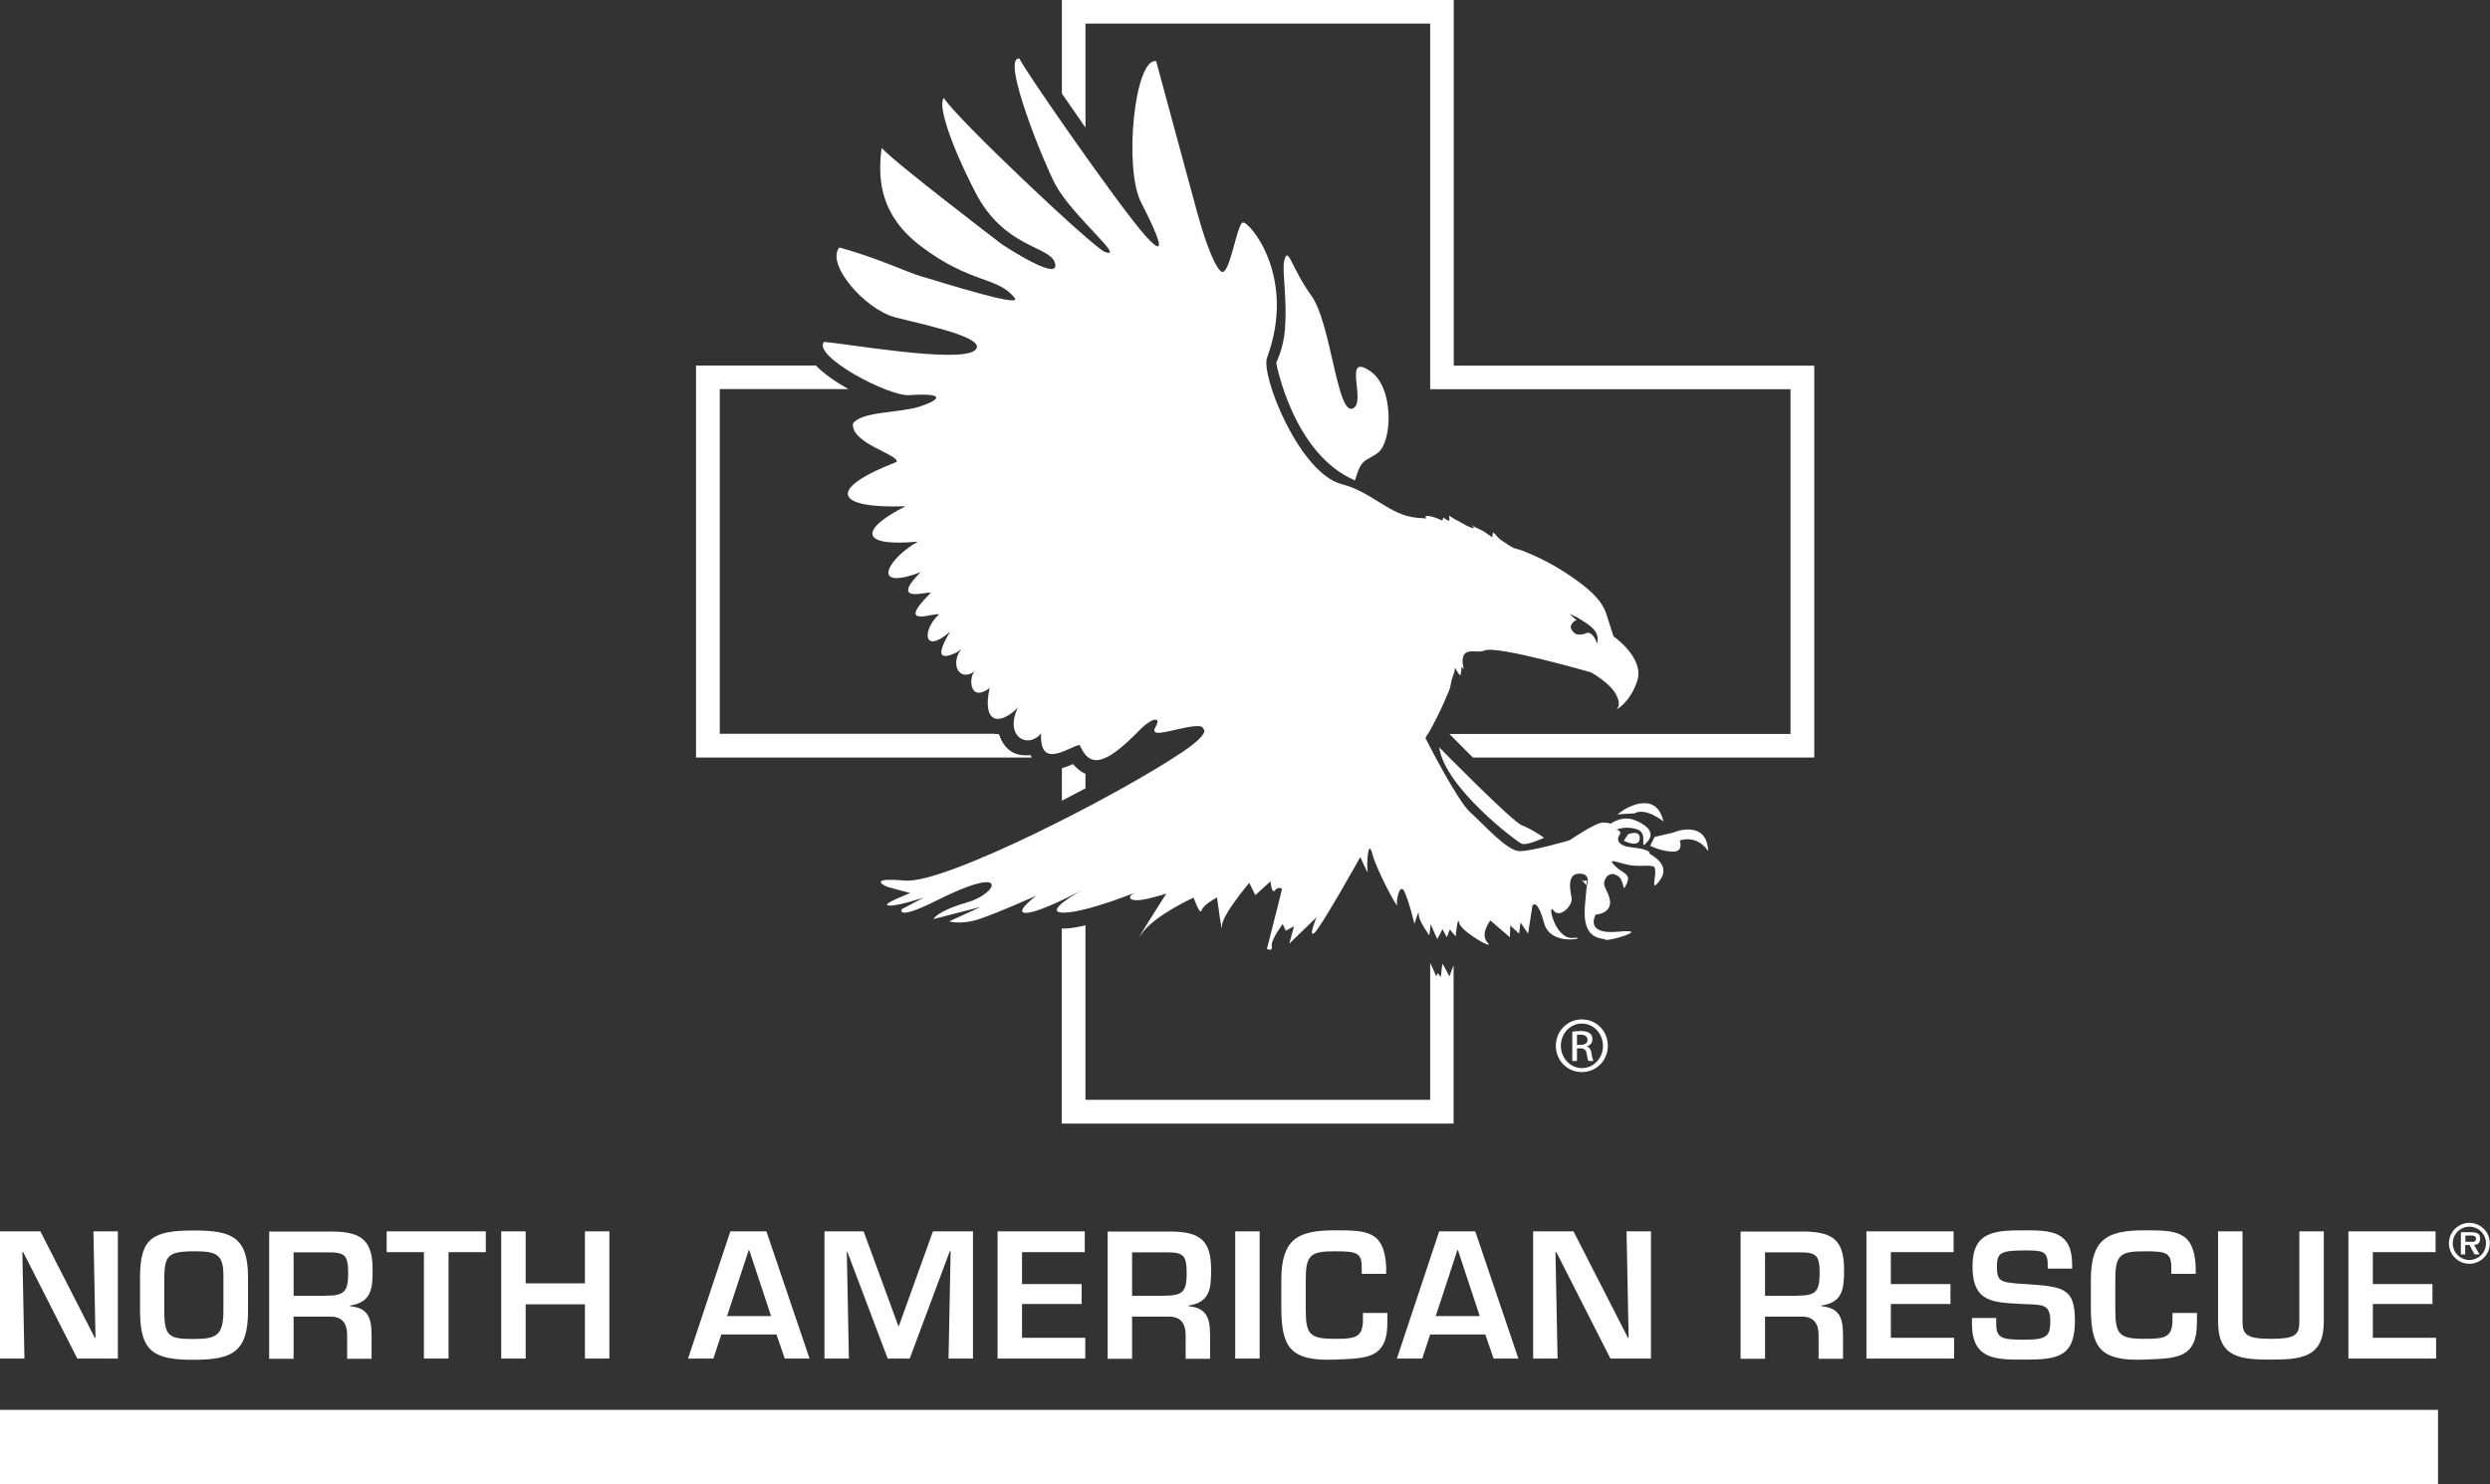 <?xml version="1.0" encoding="UTF-8"?>
<svg id="Layer_1" data-name="Layer 1" xmlns="http://www.w3.org/2000/svg" version="1.1" viewBox="0 0 143.67 85.63">
  <rect x="0" y="0" width="143.67" height="85.63" fill="#333333" stroke="none"/>
  <defs>
    <style>
      .cls-1 {
        fill: #fff;
        stroke-width: 0px;
      }
    </style>
  </defs>
  <polygon class="cls-1" points="93.2 40.96 93.17 40.97 93.2 40.96 93.2 40.96"/>
  <g>
    <polygon class="cls-1" points="56.78 39.48 56.82 39.44 56.77 39.47 56.78 39.48"/>
    <path class="cls-1" d="M56.78,39.48h-.01s.05-.04.05-.04l-.04.04Z"/>
  </g>
  <g>
    <path class="cls-1" d="M74.15,18.94c-.11,1.31-.53,1.93-.51,2.02,0,0,.97,5.24,4.54,6.76.4-1.38.62-1.05,1.34-1.61.81-.63.94-3.77-.48-4.71-1.62-1.08-.13,1.9-1.02,2.18-.88.28-1.23-4.95-2.35-6.51-1.2-1.67-1.35-2.97-1.58-1.99-.12.53.19,2.3.05,3.85h0Z"/>
    <path class="cls-1" d="M83.03,43.11s4.23,4.31,4.78,4.51c.55.2,1.28.72,1.28.72,0,0-1,.47-1.3.34-.3-.13-4.44-3.25-4.75-5.57h0Z"/>
    <path class="cls-1" d="M96.59,48.02s1.88-.77,1.97,1.08c-.71-.99-1.64-.6-1.64-.6,0,0,.26.69-.46.64-.71-.05-1.25-.34-1.25-.34l.26-.51,1.12-.26h0Z"/>
    <path class="cls-1" d="M93.66,46.75s1.88-1.26,2.32.65c-1.14-.87-1.66-.47-1.66-.47l-1,.06.34-.24h0Z"/>
    <path class="cls-1" d="M93.93,48.14s.72-.3.68.26c-.05.56-.92.11-.92.11l.24-.36h0Z"/>
    <path class="cls-1" d="M91.22,50.74c-.39-.39.33.35.33.35h0c.05-.6-.04-.06-.34-.35ZM95.18,49.16c-.36-.24-.93-.23-1.31-.31-.38-.08-.64-.34-.44-.64.2-.3-.17-.33-.17-.33,0,0,.47-.25,1.19-.03.72.22.06,1.34.61.71.55-.63-.32-1.08-.77-1.25-.73-.27-1.36.22-1.36.22,0,0-.01-.05-.43-.07-.42-.02-1.93,1.02-1.93,1.02,0,0-2.16.64-2.89.63-.73,0-2.08-1.56-2.85-2.24-.76-.68-2.58-4.27-2.58-4.28-.01-.03.17-.29.19-.32.18-.31.34-.62.5-.94.24-.48.46-.98.67-1.48.09-.22.1-.43.16-.65.07-.26.17-.4.18-.68.1.15.17.34.31.46.04-.16.08-.36.06-.52.04.06.08.1.14.14-.08-.28-.16-.83.19-.97.31-.12.69.04,1.02-.1.72-.3,6.14,1.27,6.14,1.27,0,0,1.11.61,1.46,1.32.29.59.04.79-.06.84.16-.07.84-.46,1.25-1.65.46-1.34-1.36-2.59-1.36-2.59,0,0-.26-.78-.41-1.27-.28-.92-1.22-1.62-1.97-2.14-.9-.63-1.89-1.16-2.92-1.55-.18-.07-.4-.1-.56-.19-.19-.1-.39-.26-.59-.38-.21-.13-.32-.34-.51-.48-.02.09-.03.19-.03.29-.18-.1-.34-.24-.52-.35-.21-.13-.5-.2-.68-.37.05.07.11.13.16.2-.3-.02-.63-.27-.9-.4-.2-.1-.38-.2-.56-.33,0,.1.05.21,0,.3-.12-.04-.25-.12-.34-.2,0,.07-.02.13-.07.18-.26-.12-.65-.29-.95-.26.02.04.01.12.04.16-.02-.03-.44-.04-.5-.05-1.64-.14-2.58-1.48-4.36-1.94-2.46-.63-4.7-6.29-4.32-7.31,1.74-4.71-1.08-7.93-1.41-7.79-.36.15-.76,3.23-1.26,2.81-.5-.42-1.14-2.58-1.32-3.23-.18-.64-2.41-8.89-2.41-8.89-1.24-.22-1.89,6.16-.87,8.15,1.02,1.98,1.56,3.36.29,1.97-1.43-1.56-7.27-9.96-7.3-10.27-1.13-.17,1.42,6.07,2.06,7.26.96,1.8,4.1,4.33,2.87,3.9-.67-.23-8.71-7.84-9.3-8.89-.37.39.38,2.67,1.84,5.49,1.62,3.12,4.21,3.06,4.55,3.98.48,1.31-3.02-1.01-3.02-1.01,0,0-6.33-4.82-6.96-5.58-.25,1.85-.06,3.9,2.23,5.65,2.89,2.21,4.49,1.77,5.45,3.02.44.57-4.14-.89-5.41-1.26-.8-.23-2.51-1.06-4.71-1.66-.8.94,1.47,3.59,3.26,4.04,1.97.49,5.39,1.22,4.55,1.9-.94.76-7.59-.43-8.7-.49-.67.81,3.72,3.16,4.94,3.07,2-.14,1.9.23.55.67-1.11.36-3.36.26-3.82.98-.08,1.16,2.64,1.76,2.53,2.2-4.16,1.61-3.49,2.71.51,2.56-2.55,1.28-2.78,2.37.72,2.04-1.73.95-2.83,2.9.15,1.76-1.92,1.93.6,1.04.58,1.2-2.17,2.15.38,1.06.47,1.25-.95.86-.95,2.36.65.99-1.29,2.12.28,1.21.39,1.19l.26-.2c-.68.88-.11,1.98.81,1.26-.4.25-.4,1.91.82,1-.44,1.99.52,2.23,1.63,1.13-.79,1.62.53,2.43,1.34,1.49-.12,2.21,1.76.66,2.23.67.58,1.38,1.51,1.12,3.42-.83.8-.82,1.29-.79.96-.23-.37.63.63.27,1.73.05,1.1-.22,1,.06,1,.06,0,0,.53.18-1.14,1.32-3.48,2.37-13.73,7.66-16.06,7.45-2.34-.21-1.02.36-1.02.36l1.33.36s-1.74.66-1.26.72c.48.06,2.04-.46,2.04-.46l-1.27.67s-.38.7,2.03-.51c4.3-2.16,3.52-.39,1.74.12-1.77.51-1.94.96-1.94.96l2.72-.7-1.81.83s.67.23,1.79-.15c1.12-.38,3.23-1.33,3.23-1.33,0,0-1.4,1.06-.53.99.87-.07,3.17-1.31,3.17-1.31,0,0-2.39,1.31-1.04,1.3,1.35-.01,4.48-1.32,4.05-1.12-.43.19-.35.59.84.3.74-.18.96-.26,1.02-.29-.18.28-2.09,3.28-1.4,2.29.73-1.03,2.97-2.05,2.97-2.05,0,0,.37,1.07.46.74.09-.33.89-.75.89-.75,0,0,.3,2.28.28,1.67-.02-.62,1.58-2.51,1.58-2.51l.35.71.88-.8s.05.77.26.52c.21-.25.4-.08.4-.08l-.2.82-.67,2.64s.35.19.28-.16c-.07-.35.63-1.27.63-1.27l.18.38.47-.25-.27,1,1.57-1.52s-.49,1.19-.13.91c.36-.28,2.66-4.39,2.66-4.39,0,0,.49,1.15.42.8-.07-.35.03-1.93.27-.99.24.94,1.49,3.24,1.43,2.95-.06-.3.16-1.29.42-.77.26.52.58,1.87.58,1.87,0,0,.28-.94.25-.57-.03.37.61,1.23.61,1.23l.08-.64.38.86.3-.58.25.47.17-.45.34.4s.11-1.27.21-.77c.1.5,2.09,1.61,1.63,1.13-.46-.48.16-1.28.16-1.28l1.13.97.02-.68.51.47.08-.64.44.64.25-1.62s.27-.47.67,1.01c.41,1.48,2.76.75,1.69.86-1.07.11-1.52-2.09-1.15-1.59.36.5,1.14-.28,1.05-.73-.09-.45-.28-1.4.45-1.39.69,0,.46.65.42.74-.02.2-.05.53-.1,1.07-.2,2.12,1.05,1.87,1.18,2,.13.13,2.74-.65.74-.46-1.99.19-1.3-.99-1.3-.99,0,0,.62-.02.79-.47.17-.45-.25-.99-.3-1.24-.05-.25.2-.82.72-.56.52.26.28,1.14.57.51.29-.63-.22-.58-.68-1.06-.46-.48.12-.18.77-.05.65.13.99,0,1.42.08.43.07-.28,1.72.38.86.66-.86-.22-1.36-.58-1.6ZM90.96,35.6c.47.3,1.28.68,1.22,1.33,0,.07-.02.14-.05.22-.02-.22-.2-.53-.41-.62-.12-.05-.17,0-.29.04-.13.04-.28.06-.42.04-.17-.03-.38-.27-.38-.44,0-.15.21-.39.37-.4-.09,0-.37-.28-.43-.35.13.06.26.13.4.19Z"/>
  </g>
  <path class="cls-1" d="M83.25,55.6l-.03.05c-.04.31-.09.73-.09.73l-.17-.23-.09.18s-.17-.38-.33-.74c0,0-.01-.01-.02-.02v7.89h-19.89v-10.07c-.5.12-.92.19-1.25.19-.04,0-.08,0-.12,0v11.25h22.61v-9.14c-.13.35-.24.65-.24.65,0,0-.2-.38-.39-.73Z"/>
  <path class="cls-1" d="M58.33,43.35c-.32-.21-.55-.56-.69-.99-.11,0-.22,0-.31-.02h-15.8v-19.89h7.42c-.75-.42-1.43-.9-1.88-1.36h-6.91v22.62h19.37s-.04-.1-.07-.14c-.39.04-.79,0-1.13-.22Z"/>
  <path class="cls-1" d="M104.68,21.1h-20.8V0h-22.61v5.4c.41.6.88,1.27,1.36,1.96V1.36h19.89v21.1h20.79v19.89h-19.68l.09.09c.41.42.84.85,1.26,1.27h19.7v-22.62Z"/>
  <path class="cls-1" d="M62.63,44.65c-.27-.12-.5-.31-.72-.56-.19.08-.41.17-.64.24v1.87c.46-.24.91-.47,1.36-.71v-.83Z"/>
  <path class="cls-1" d="M91.28,58.82c.83,0,1.49.67,1.49,1.52s-.66,1.52-1.5,1.52-1.5-.67-1.5-1.52.67-1.52,1.5-1.52h0ZM91.27,59.06c-.67,0-1.21.57-1.21,1.28s.55,1.29,1.22,1.29c.67,0,1.21-.57,1.21-1.28s-.54-1.29-1.21-1.29h0ZM90.99,61.22h-.27v-1.69c.14-.02.28-.04.48-.04.26,0,.42.05.53.13.1.07.15.19.15.35,0,.22-.15.36-.33.41h0c.15.04.25.17.28.42.04.26.08.36.11.42h-.28c-.04-.05-.08-.21-.11-.43-.04-.22-.15-.3-.37-.3h-.19v.73ZM90.99,60.29h.2c.22,0,.41-.08.41-.29,0-.15-.11-.3-.41-.3-.09,0-.15,0-.2.01v.57Z"/>
  <g>
    <polygon class="cls-1" points="0 81.35 0 85.63 140.67 85.63 140.67 81.35 0 81.35 0 81.35"/>
    <g>
      <path class="cls-1" d="M5.39,71.05h1.41v7.34h-2.34l-3.12-6.14h-.05l.12,6.14H0v-7.34h2.33l3.14,6.14h.04l-.12-6.14Z"/>
      <path class="cls-1" d="M14.31,73.68v1.98c0,2.35-.91,2.8-3.13,2.8s-3.1-.39-3.1-2.8v-1.98c0-2.28.77-2.68,3.1-2.68,2.11,0,3.13.32,3.13,2.68ZM9.48,73.68v1.98c0,1.46.28,1.6,1.69,1.6,1.28,0,1.72-.18,1.72-1.6v-1.98c.03-1.38-.47-1.48-1.72-1.48-1.52,0-1.66.31-1.69,1.48Z"/>
      <path class="cls-1" d="M16.94,75.97v2.43h-1.41v-7.34h3.75c1.6.04,2.22.54,2.22,2.2,0,1.09-.06,1.88-1.3,2.07v.04c1,.09,1.24.63,1.24,1.66v1.37h-1.41v-1.37c0-.62-.25-1.05-.93-1.06h-2.16ZM18.8,74.76c1.04,0,1.29-.21,1.29-1.28s-.19-1.22-1.19-1.22h-1.96v2.51h1.86Z"/>
      <path class="cls-1" d="M25.87,78.39h-1.41v-6.14h-2.15v-1.2h5.72v1.2h-2.15v6.14Z"/>
      <path class="cls-1" d="M35.16,78.39h-1.41v-3.13h-3.42v3.13h-1.41v-7.34h1.41v3h3.42v-3h1.41v7.34Z"/>
      <path class="cls-1" d="M41.62,77l-.46,1.39h-1.46l2.44-7.34h2.08l2.49,7.34h-1.43l-.48-1.39h-3.17ZM43.22,72.13h-.02l-1.25,3.81h2.54l-1.26-3.81Z"/>
      <path class="cls-1" d="M52.48,78.39h-1.26l-2.33-6.16h-.03l.12,6.16h-1.41v-7.34h2.26l2,5.45h.04l1.96-5.45h2.31v7.34h-1.41l.12-6.19h-.05l-2.31,6.19Z"/>
      <path class="cls-1" d="M58.97,74.09h3.44v1.15h-3.44v1.95h3.65v1.2h-5.06v-7.34h5.03v1.2h-3.62v1.83Z"/>
      <path class="cls-1" d="M65.32,75.97v2.43h-1.41v-7.34h3.75c1.61.04,2.22.54,2.22,2.2,0,1.09-.06,1.88-1.3,2.07v.04c1,.09,1.24.63,1.24,1.66v1.37h-1.41v-1.37c0-.62-.25-1.05-.93-1.06h-2.16ZM67.18,74.76c1.04,0,1.29-.21,1.29-1.28s-.19-1.22-1.19-1.22h-1.96v2.51h1.86Z"/>
      <path class="cls-1" d="M72.68,78.39h-1.41v-7.34h1.41v7.34Z"/>
      <path class="cls-1" d="M78.57,73.51v-.4c0-.85-.33-.91-1.57-.91-1.42,0-1.66.24-1.66,1.67v1.63c0,1.47.19,1.75,1.66,1.75,1.14,0,1.64-.04,1.64-1.09v-.4h1.41v.48c.03,2.21-1.23,2.13-3.05,2.21-2.58.1-3.04-.75-3.07-2.9v-1.68c0-2.35.91-2.88,3.07-2.88,1.83,0,2.88,0,2.98,2.11v.4h-1.41Z"/>
      <path class="cls-1" d="M82.52,77l-.46,1.39h-1.46l2.44-7.34h2.08l2.49,7.34h-1.43l-.48-1.39h-3.17ZM84.11,72.13h-.02l-1.25,3.81h2.54l-1.26-3.81Z"/>
      <path class="cls-1" d="M93.85,71.05h1.41v7.34h-2.34l-3.12-6.14h-.05l.12,6.14h-1.41v-7.34h2.33l3.14,6.14h.04l-.12-6.14Z"/>
      <path class="cls-1" d="M101.84,75.97v2.43h-1.41v-7.34h3.75c1.61.04,2.22.54,2.22,2.2,0,1.09-.06,1.88-1.3,2.07v.04c1,.09,1.24.63,1.24,1.66v1.37h-1.41v-1.37c0-.62-.25-1.05-.93-1.06h-2.16ZM103.7,74.76c1.04,0,1.29-.21,1.29-1.28s-.19-1.22-1.19-1.22h-1.96v2.51h1.86Z"/>
      <path class="cls-1" d="M109.1,74.09h3.44v1.15h-3.44v1.95h3.65v1.2h-5.06v-7.34h5.03v1.2h-3.62v1.83Z"/>
      <path class="cls-1" d="M115.18,76.06v.34c0,.84.36.9,1.66.9s1.46-.24,1.46-1.09c0-1.05-.56-.91-1.65-.97-1.59-.1-2.84-.04-2.84-2.17,0-2.02,1.27-2.08,3.03-2.08,1.5,0,2.72.05,2.72,1.98v.23h-1.41v-.23c0-.79-.32-.82-1.31-.82-1.4,0-1.62.14-1.62.92,0,.9.19.93,1.62,1.02,2.26.14,2.88.25,2.88,2.12,0,2.07-.98,2.24-2.87,2.24-1.62,0-3.07.05-3.07-2.06v-.34h1.41Z"/>
      <path class="cls-1" d="M125.28,73.51v-.4c0-.85-.33-.91-1.57-.91-1.42,0-1.66.24-1.66,1.67v1.63c0,1.47.19,1.75,1.66,1.75,1.14,0,1.64-.04,1.64-1.09v-.4h1.41v.48c.03,2.21-1.23,2.13-3.05,2.21-2.58.1-3.04-.75-3.07-2.9v-1.68c0-2.35.91-2.88,3.07-2.88,1.83,0,2.88,0,2.98,2.11v.4h-1.41Z"/>
      <path class="cls-1" d="M134.08,71.05v5.22c0,2.05-1.28,2.18-3.06,2.18s-3.04-.13-3.04-2.18v-5.22h1.41v5.22c0,.75.27.98,1.63.98s1.65-.19,1.65-.98v-5.22h1.41Z"/>
      <path class="cls-1" d="M136.91,74.09h3.44v1.15h-3.44v1.95h3.65v1.2h-5.06v-7.34h5.03v1.2h-3.62v1.83Z"/>
      <path class="cls-1" d="M141.3,71.74c0-.65.53-1.18,1.18-1.18s1.18.53,1.18,1.18-.53,1.18-1.18,1.18-1.18-.53-1.18-1.18ZM143.44,71.74c0-.53-.43-.96-.96-.96s-.96.43-.96.96.43.96.96.96.96-.43.96-.96ZM143.07,72.38h-.29l-.29-.54h-.25v.54h-.25v-1.28h.62c.25,0,.49.05.49.35,0,.27-.12.37-.35.38l.31.54ZM142.62,71.66c.14,0,.24-.03.24-.2,0-.17-.18-.17-.3-.17h-.31v.36h.38Z"/>
    </g>
  </g>
</svg>